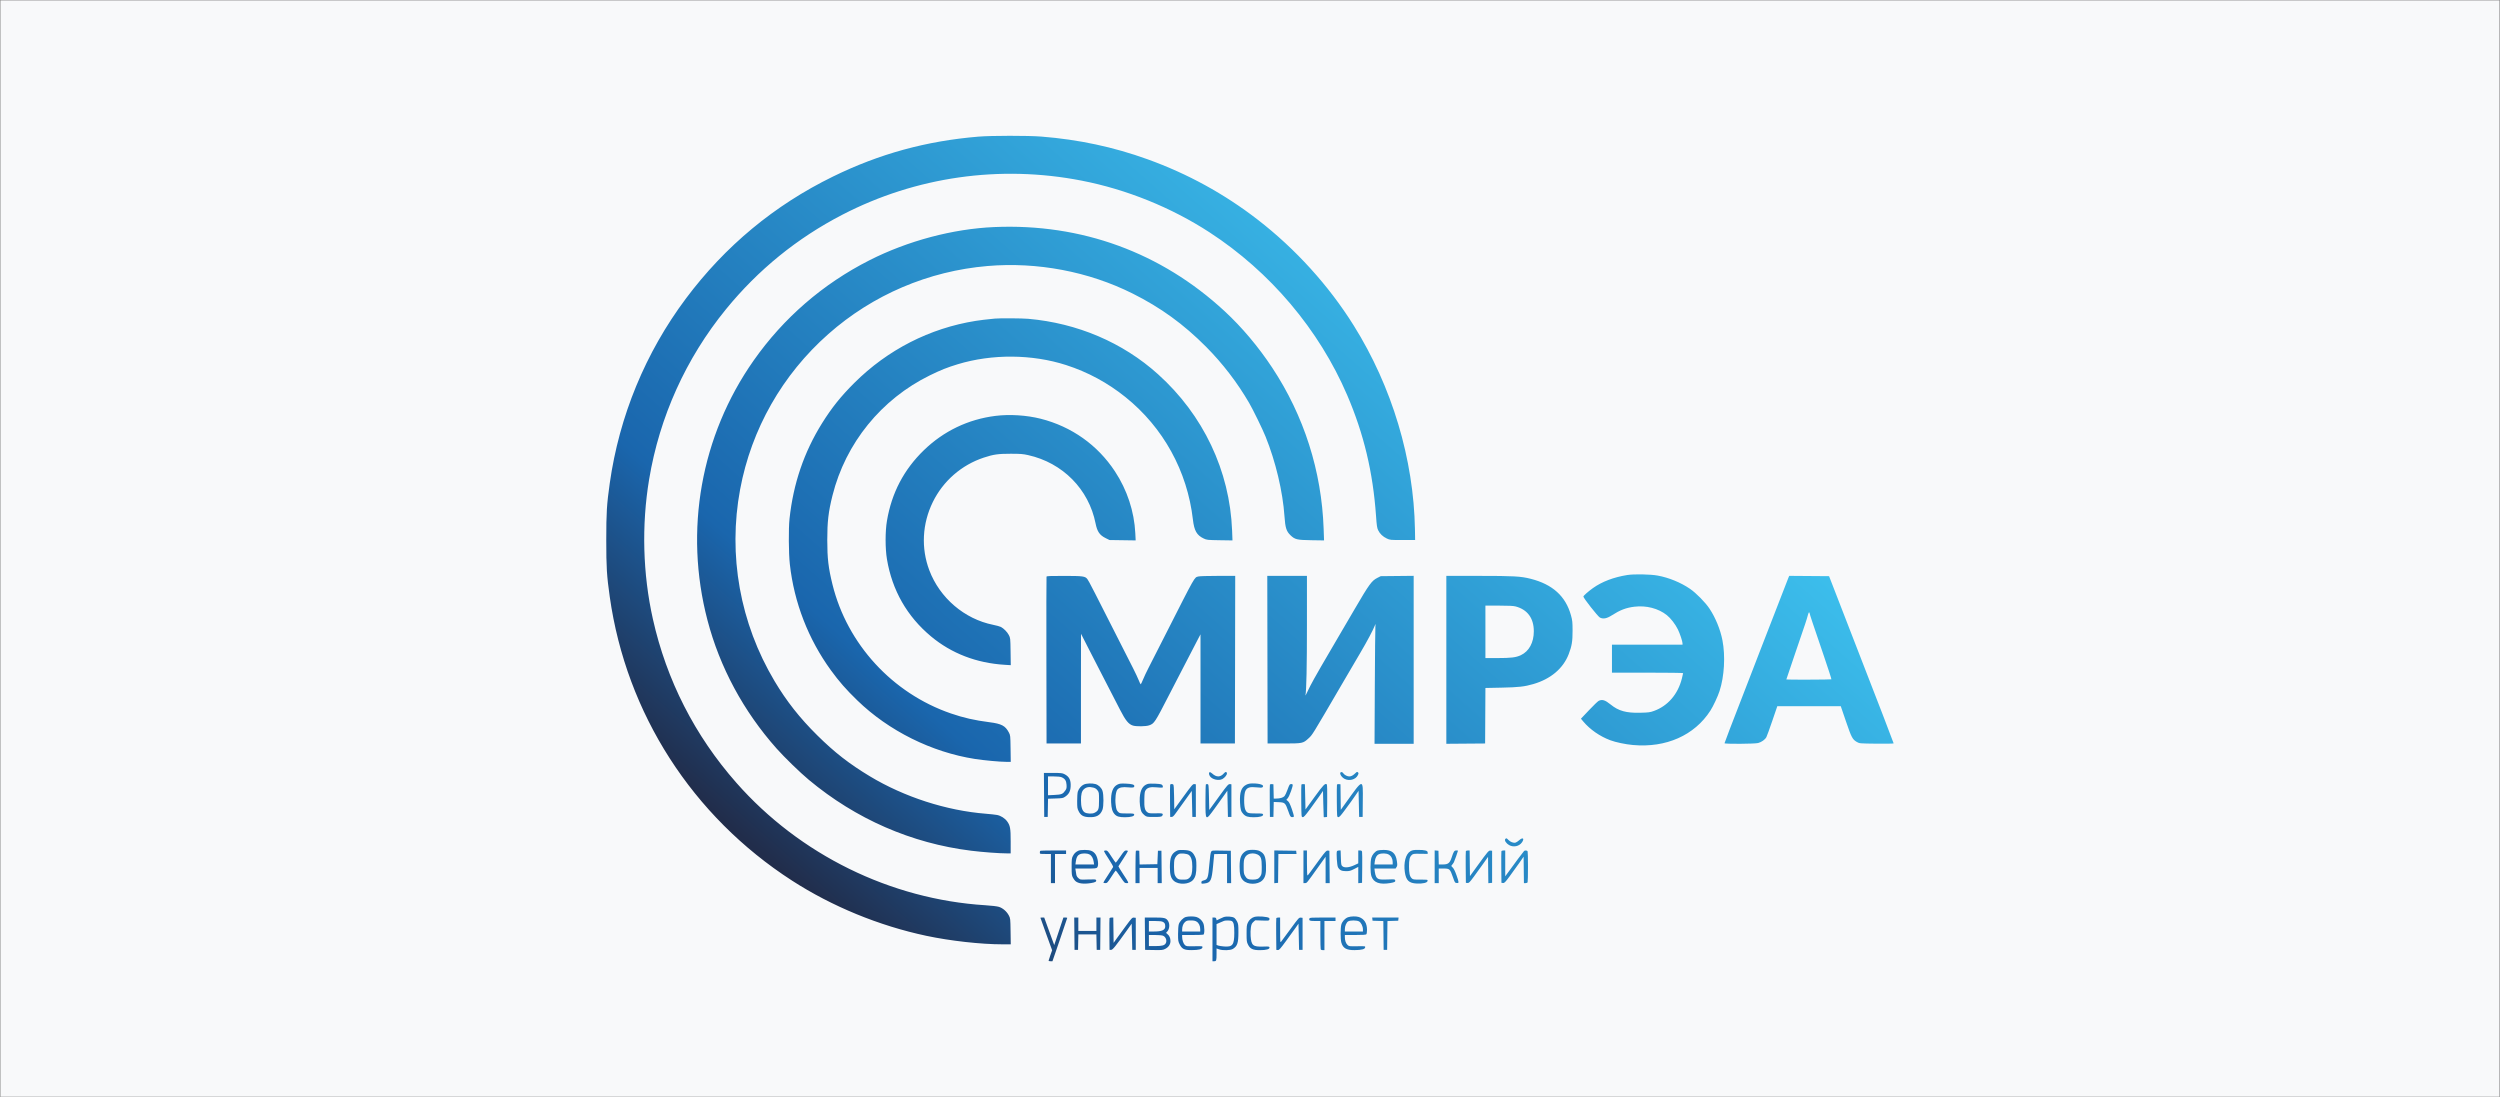 <?xml version="1.0" encoding="UTF-8"?> <svg xmlns="http://www.w3.org/2000/svg" width="4285" height="1880" viewBox="0 0 4285 1880" fill="none"><rect x="0" y="0" width="4285" height="1880" fill="#808080" stroke="none"/><rect x="0.787" y="0.651" width="4283.28" height="1879.03" fill="#F8F9FA"></rect><path fill-rule="evenodd" clip-rule="evenodd" d="M1676.82 234.199C1587.54 241.653 1507.36 263.661 1427.92 302.515C1327.32 351.71 1243.06 421.581 1175.67 511.667C1106.28 604.431 1061.45 713.143 1045.14 828.177C1040 864.481 1039.13 878.511 1039.13 925.604C1039.13 972.696 1040 986.726 1045.14 1023.03C1073.45 1222.8 1186.63 1399.02 1357.44 1509.3C1426.23 1553.7 1506.59 1586.74 1587.85 1604.01C1628.6 1612.67 1681.33 1618.57 1718.12 1618.58L1732.44 1618.58L1732.12 1596.35C1731.8 1574.41 1731.76 1574.05 1729.1 1569C1725.53 1562.24 1718.78 1556.42 1712.13 1554.35C1708.94 1553.37 1699.6 1552.25 1688.82 1551.58C1526.33 1541.42 1370.73 1464.9 1262.22 1341.79C1190.96 1260.94 1142.44 1165.79 1119.02 1060.94C1101.75 983.63 1099.51 900.374 1112.6 821.682C1130.43 714.415 1175.62 614.364 1244.28 530.104C1299.36 462.521 1366.14 408.242 1443.54 368.168C1569.71 302.842 1713.79 282.286 1853.95 309.618C1930.95 324.634 2007.58 355.618 2073.17 398.258C2177.13 465.847 2260.95 565.006 2309.17 677.464C2337.64 743.878 2353.24 809.273 2358.53 884.424C2359.69 900.936 2360.28 904.952 2362.13 908.764C2365.11 914.919 2370.23 919.83 2376.97 922.985C2382.45 925.556 2382.94 925.604 2404.04 925.604H2425.53L2425.23 907.617C2423.16 787.025 2385.93 662.883 2320.37 558.034C2277.41 489.331 2220.5 426.601 2155.64 376.462C2098.39 332.212 2035.61 297.789 1966.91 272.995C1908.49 251.91 1848.83 239.164 1784.86 234.096C1761.92 232.28 1699.09 232.34 1676.82 234.199ZM1704.31 389.172C1633.2 392.234 1555.95 412.775 1490.24 446.099C1410.49 486.536 1343.04 544.91 1291.81 617.835C1201.2 746.809 1172.3 909.201 1212.6 1063C1233.75 1143.75 1274.33 1219.1 1330.97 1282.84C1344.75 1298.33 1371.16 1323.99 1386.43 1336.72C1466.99 1403.83 1562.23 1445.43 1664.33 1458.1C1684.3 1460.58 1712.61 1462.7 1725.76 1462.7H1732.3V1442.4C1732.3 1419.8 1731.47 1415.03 1726.27 1407.86C1722.39 1402.5 1715.48 1398.11 1708.93 1396.85C1706.11 1396.3 1697.51 1395.36 1689.82 1394.75C1621.99 1389.37 1549.96 1366.1 1490.81 1330.47C1455.55 1309.23 1430.33 1289.58 1400.8 1260.35C1370.69 1230.55 1348.18 1201.98 1327.59 1167.42C1268.39 1068.09 1247.5 951.633 1268.6 838.669C1287.88 735.456 1340.85 642.266 1419.92 572.429C1495.91 505.318 1591.32 464.572 1692.69 455.941C1777.8 448.694 1865.82 465.386 1941.22 503.072C1989.36 527.134 2028.61 555.577 2067.17 594.358C2095.67 623.019 2120.91 655.936 2141.11 690.78C2148 702.672 2163.82 735.089 2169.12 748.176C2186.51 791.145 2198.71 842.553 2201.62 885.134C2202.95 904.601 2204.86 910.631 2211.78 917.311C2219.49 924.742 2222.82 925.546 2247.51 925.933L2269.41 926.276L2268.73 906.52C2265.3 807.422 2235.08 712.66 2180.65 630.326C2156.82 594.283 2128.71 560.889 2099.13 533.502C1990.29 432.721 1853.58 382.745 1704.31 389.172ZM1705.31 546.052C1689.87 547.565 1680.46 548.686 1672.32 549.985C1593.66 562.534 1521.36 599.491 1464.34 656.294C1441.3 679.245 1425.54 698.924 1409.04 725.343C1378.14 774.825 1359.67 829.048 1353.25 889.131C1351.43 906.188 1351.72 948.362 1353.79 967.072C1361.05 1032.66 1385.46 1095.65 1424.26 1148.94C1438.41 1168.36 1450.15 1181.76 1469.4 1200.44C1523.17 1252.62 1596.82 1289.28 1671.17 1300.87C1686.58 1303.27 1714 1305.81 1724.62 1305.81L1732.43 1305.82L1732.12 1283.08C1731.8 1260.67 1731.76 1260.28 1729.14 1255.36C1723.06 1243.93 1716.66 1240.55 1696.1 1237.9C1670.23 1234.57 1651.56 1230.33 1629.68 1222.79C1529.51 1188.26 1452.18 1104.06 1426.94 1002.05C1419.85 973.385 1417.96 957.308 1417.94 925.604C1417.92 894.092 1419.92 877.022 1426.91 849.161C1449.41 759.517 1510.56 684.12 1593.85 643.327C1612.67 634.111 1623.5 629.795 1641.57 624.306C1700.36 606.448 1769.12 606.963 1827.26 625.696C1864.42 637.667 1898.39 656.001 1929.04 680.62C1993.86 732.69 2035.09 807.531 2044.63 890.456C2046.83 909.627 2051.26 917.397 2063.17 923.012C2068.48 925.514 2069.43 925.615 2090.57 925.94L2112.47 926.276L2111.83 909.453C2107.88 806.953 2062.52 711.273 1984.7 641.281C1924.36 587.008 1846.57 553.828 1762.29 546.418C1751.74 545.489 1713.55 545.244 1705.31 546.052ZM1706.31 712.816C1659.51 718.644 1617.39 738.832 1583.5 771.681C1549.2 804.934 1528.28 844.92 1520.24 892.628C1517.15 910.952 1517.16 940.068 1520.25 958.579C1529.17 1011.83 1554.72 1056.58 1595.74 1090.76C1630.81 1119.99 1673.59 1136.47 1722.14 1139.48L1732.46 1140.11L1732.13 1116.8C1731.79 1093.77 1731.75 1093.41 1729.12 1088.42C1726.3 1083.07 1720.45 1077.15 1715.38 1074.53C1713.7 1073.66 1707.83 1072.05 1702.33 1070.95C1653.11 1061.09 1610.69 1024.84 1592.82 977.387C1578.53 939.419 1580.68 897.618 1598.85 860.488C1616.47 824.474 1648.03 796.968 1686.24 784.328C1702.73 778.872 1710.7 777.731 1732.3 777.734C1749.01 777.736 1753.27 778.066 1762.17 780.048C1821.48 793.262 1866.17 838.506 1877.81 897.125C1880.58 911.091 1884.82 917.298 1895.02 922.321L1901.68 925.604L1924.11 925.938L1946.53 926.273L1945.92 913.947C1944.08 876.554 1931.96 839.808 1910.96 807.877C1881.24 762.699 1836.62 731.082 1783.68 717.695C1759.74 711.64 1730.53 709.799 1706.31 712.816ZM2789.39 985.545C2766.09 989.233 2746.12 996.803 2730.42 1007.9C2722.62 1013.42 2713.92 1021.1 2713.92 1022.48C2713.92 1025.06 2738.64 1056.54 2742.14 1058.43C2747.67 1061.4 2753.94 1060.27 2762.55 1054.74C2776.79 1045.6 2787.15 1041.63 2801.32 1039.91C2821.78 1037.43 2842.35 1042.76 2856.95 1054.34C2863.61 1059.63 2871.64 1070.03 2875.97 1078.99C2879.5 1086.28 2883.82 1099.31 2883.84 1102.72L2883.86 1104.97H2823.38H2762.9V1128.95V1152.93H2823.88C2857.42 1152.93 2884.86 1153.3 2884.86 1153.74C2884.86 1154.19 2883.9 1158.35 2882.74 1162.99C2875.98 1189.9 2858.73 1209.92 2834.87 1218.55C2828.17 1220.97 2825.68 1221.29 2811.39 1221.65C2787.43 1222.24 2774.2 1218.58 2760.77 1207.64C2751.13 1199.8 2746.02 1198.24 2740.06 1201.32C2738.54 1202.1 2731.1 1209.3 2723.52 1217.3L2709.73 1231.86L2713.73 1236.63C2725.23 1250.37 2742.25 1262.17 2760.17 1268.83C2769.58 1272.33 2785.88 1275.75 2798.76 1276.93C2855.52 1282.12 2904.4 1260.43 2931.66 1217.94C2936.57 1210.29 2944.25 1193.84 2947.3 1184.47C2955.51 1159.2 2957.49 1124.47 2952.27 1097.47C2948.72 1079.15 2940.47 1058.9 2930.24 1043.43C2923.05 1032.56 2907.15 1016.4 2896.54 1009.16C2880.69 998.356 2860.45 990.067 2841.33 986.549C2828.88 984.257 2800.95 983.719 2789.39 985.545ZM1793.74 988.306C1793.48 988.994 1793.38 1053.63 1793.52 1131.95L1793.78 1274.34H1823.26H1852.75V1180.25C1852.75 1128.49 1852.79 1086.22 1852.85 1086.32C1852.9 1086.41 1859.14 1098.62 1866.73 1113.46C1874.32 1128.3 1883.55 1146.29 1887.24 1153.43C1901.7 1181.4 1911.85 1201.09 1919.94 1216.88C1929.24 1235.02 1934.51 1241.44 1941.93 1243.66C1947.75 1245.4 1963.89 1245.19 1969.44 1243.3C1978.42 1240.24 1979.32 1238.86 2004.71 1189.41C2010.63 1177.86 2017.38 1164.82 2019.69 1160.43C2022.01 1156.03 2029.46 1141.64 2036.25 1128.45C2043.03 1115.26 2050.63 1100.6 2053.13 1095.87L2057.67 1087.26V1180.8V1274.34H2087.16H2116.65L2116.91 1130.7L2117.16 987.057L2087.42 987.063C2070.17 987.066 2056.12 987.499 2053.98 988.094C2046.86 990.071 2049.85 984.808 1998.74 1085.48C1985.63 1111.31 1972.12 1137.84 1968.72 1144.44C1965.32 1151.03 1961.02 1160.14 1959.18 1164.67C1957.33 1169.21 1955.53 1172.92 1955.18 1172.92C1954.82 1172.92 1953.33 1169.87 1951.87 1166.15C1950.41 1162.43 1946.15 1153.32 1942.39 1145.92C1870.52 1004.08 1866.4 996.045 1863.75 992.572C1859.99 987.646 1856.38 987.149 1823.98 987.101C1801.05 987.067 1794.1 987.344 1793.74 988.306ZM2172.38 1130.7L2172.63 1274.34H2200.62C2232.47 1274.34 2233.5 1274.13 2242.64 1265.71C2249.65 1259.25 2247.88 1262.11 2299.07 1174.42C2309.34 1156.83 2323.93 1131.94 2331.49 1119.1C2343.67 1098.41 2353.18 1080.51 2356.78 1071.49C2357.89 1068.71 2357.94 1068.86 2357.43 1073.49C2357.14 1076.24 2356.68 1122.67 2356.42 1176.66L2355.95 1274.84H2389.49H2423.04V1130.91V986.969L2394.8 987.263L2366.56 987.557L2360.67 990.54C2351.13 995.37 2346.83 1001.28 2322.45 1043.02C2310.09 1064.17 2298.24 1084.41 2296.12 1087.98C2273.05 1126.89 2250.22 1166.66 2245.87 1175.49C2242.92 1181.5 2239.74 1187.98 2238.8 1189.9C2237.85 1191.83 2237.3 1192.5 2237.56 1191.4C2239.21 1184.49 2240.1 1141.74 2240.1 1069.75L2240.11 987.057H2206.11H2172.12L2172.38 1130.7ZM2479.01 1130.96V1274.87L2512.25 1274.6L2545.49 1274.34L2545.75 1226.77L2546.01 1179.2L2573.74 1178.62C2603.06 1178.02 2612.83 1176.92 2628.06 1172.51C2657.94 1163.85 2679.37 1145.71 2688.8 1121.1C2694.11 1107.23 2695.43 1099.18 2695.39 1080.99C2695.36 1066.26 2695.07 1063.46 2692.68 1054.8C2683.6 1021.88 2661.14 1001.53 2623.41 991.999C2606.49 987.729 2594.5 987.064 2534.24 987.06L2479.01 987.057V1130.96ZM3065.16 990.701C3063.94 993.638 3026.05 1091.25 3014.8 1120.46C3013.32 1124.3 3009.6 1133.97 3006.53 1141.94C3003.46 1149.91 2996.94 1166.77 2992.03 1179.41C2967.13 1243.54 2955.83 1273.02 2955.83 1273.89C2955.83 1275.42 3007.34 1275.11 3013.4 1273.54C3019.3 1272.01 3025.24 1267.78 3027.59 1263.44C3028.5 1261.74 3033.09 1249.11 3037.77 1235.37L3046.3 1210.39H3100.68H3155.07L3163.95 1236.37C3173.51 1264.34 3175.21 1267.52 3182.83 1271.84C3187.22 1274.33 3187.42 1274.34 3216.48 1274.67C3232.56 1274.85 3245.72 1274.62 3245.72 1274.15C3245.72 1273.68 3237.46 1251.95 3227.36 1225.85C3196.93 1147.26 3140.67 1002.02 3137.75 994.552L3135.01 987.557L3100.86 987.294L3066.7 987.031L3065.16 990.701ZM2597.84 1039.47C2618.09 1044.86 2628.96 1059.68 2628.96 1081.94C2628.96 1101.37 2620.77 1116.41 2606.62 1123.03C2598.29 1126.91 2590.1 1127.91 2566.23 1127.93L2545.99 1127.95V1082.99V1038.02L2569.23 1038.03C2586.17 1038.04 2593.92 1038.43 2597.84 1039.47ZM3101.78 1051.36C3101.78 1052.74 3106.25 1066.16 3126.05 1124.12C3133.5 1145.92 3139.33 1164.02 3139.01 1164.34C3138.41 1164.94 3061.79 1165.19 3061.79 1164.59C3061.79 1164.41 3068.13 1145.64 3075.89 1122.87C3083.64 1100.11 3091.67 1076.54 3093.72 1070.49C3095.78 1064.45 3098.03 1057.14 3098.72 1054.26C3099.41 1051.38 3100.38 1049.27 3100.87 1049.57C3101.37 1049.88 3101.78 1050.68 3101.78 1051.36ZM2073.42 1323.51C2071.67 1324.15 2071.86 1327.4 2073.82 1330.39C2077.5 1336.01 2088.73 1338.62 2095.09 1335.33C2099.03 1333.3 2103.32 1327.93 2102.96 1325.49C2102.5 1322.43 2100.53 1322.36 2097.96 1325.33C2091.83 1332.42 2085.04 1332.58 2077.67 1325.81C2076.02 1324.29 2074.11 1323.26 2073.42 1323.51ZM2298.33 1323.52C2295.08 1324.69 2298.68 1331.64 2304.13 1334.7C2312.35 1339.32 2323.6 1336.38 2327.37 1328.62C2328.78 1325.73 2328.8 1325.12 2327.54 1323.85C2326.27 1322.58 2325.68 1322.78 2322.83 1325.48C2318.76 1329.34 2315.94 1330.8 2312.59 1330.8C2309.4 1330.8 2304.66 1328.45 2302.89 1326C2301.22 1323.68 2299.9 1322.96 2298.33 1323.52ZM1789.52 1362.53L1789.78 1400.25H1792.78H1795.78L1796.05 1384.63L1796.33 1369.01L1809.05 1368.6C1820.78 1368.23 1822.06 1368 1825.61 1365.58C1832.05 1361.19 1834.66 1356.39 1835.09 1348.12C1835.68 1336.95 1832.76 1331.13 1824.42 1326.88C1820.81 1325.04 1818.57 1324.8 1804.8 1324.8H1789.25L1789.52 1362.53ZM1819.55 1332.17C1825.33 1334.63 1827.63 1338.12 1828.05 1345.07C1828.38 1350.33 1828.08 1351.81 1826.1 1354.69C1821.72 1361.07 1819.62 1361.95 1807.38 1362.53L1796.28 1363.06V1346.93V1330.8H1806.3C1812.57 1330.8 1817.54 1331.31 1819.55 1332.17ZM1857.74 1344.66C1853.32 1346.66 1849.22 1351.44 1847.42 1356.68C1846.77 1358.57 1846.26 1365.7 1846.26 1372.72C1846.26 1384.19 1846.49 1385.82 1848.74 1390.31C1852.43 1397.65 1856.75 1400.16 1866.5 1400.61C1879.18 1401.18 1885.91 1397.5 1889.59 1387.99C1891.85 1382.15 1891.89 1362.04 1889.66 1355.49C1887.8 1350.04 1882.9 1345.34 1877.52 1343.85C1871.64 1342.22 1862.27 1342.6 1857.74 1344.66ZM1915.63 1344.62C1907.33 1348.54 1903.68 1358.56 1904.46 1375.26C1904.96 1385.8 1906.62 1391.37 1910.53 1395.62C1914.11 1399.5 1918.4 1400.75 1928.22 1400.75C1938.53 1400.75 1944.6 1398.93 1944.03 1396.02C1943.72 1394.44 1942.36 1394.25 1931.57 1394.25C1920.88 1394.25 1919.19 1394.02 1917.25 1392.26C1913.97 1389.3 1913.28 1387.54 1912.24 1379.37C1910.92 1368.94 1912.44 1356.25 1915.39 1353.11C1918.72 1349.57 1924.1 1348.52 1933.82 1349.52C1942.21 1350.38 1944.22 1349.92 1944.22 1347.12C1944.22 1344.75 1939.93 1343.56 1929.82 1343.12C1921.32 1342.76 1919.08 1343 1915.63 1344.62ZM1967 1343.72C1958.72 1346.4 1954.47 1353.79 1953.53 1367.14C1952.9 1376 1954.38 1387.24 1956.77 1391.86C1957.56 1393.39 1959.86 1395.91 1961.89 1397.45C1965.45 1400.16 1965.93 1400.25 1977.85 1400.25C1988 1400.25 1990.42 1399.96 1991.8 1398.58C1992.72 1397.66 1993.2 1396.2 1992.87 1395.35C1992.37 1394.04 1990.42 1393.82 1980.83 1394.02C1970.58 1394.23 1969.1 1394.03 1966.55 1392.16C1962.13 1388.89 1961.01 1384.04 1961.39 1369.59C1961.67 1358.6 1961.99 1356.55 1963.81 1354.1C1967.03 1349.77 1972.14 1348.5 1982.37 1349.5C1987.13 1349.96 1991.51 1350.18 1992.11 1349.98C1994.02 1349.34 1993.28 1345.9 1990.96 1344.66C1988.22 1343.19 1970.73 1342.5 1967 1343.72ZM2136.11 1345.04C2127.55 1349.37 2124.53 1358.02 2125.42 1375.77C2126 1387.4 2127 1390.89 2130.96 1395.12C2135.07 1399.52 2139.04 1400.75 2149.14 1400.75C2159.45 1400.75 2165.51 1398.93 2164.94 1396.02C2164.64 1394.45 2163.28 1394.25 2152.62 1394.25C2139.08 1394.25 2137.29 1393.64 2134.56 1388.04C2131.73 1382.24 2131.83 1360.85 2134.72 1355.34C2137.68 1349.69 2142.48 1348.24 2153.98 1349.54C2160.74 1350.3 2162.94 1350.24 2164.02 1349.23C2167.77 1345.74 2160.11 1342.79 2147.3 1342.79C2142.3 1342.79 2139.42 1343.37 2136.11 1345.04ZM2005.65 1345.05C2005.38 1345.75 2005.28 1358.45 2005.43 1373.28L2005.69 1400.25H2008.15C2010.01 1400.25 2011.66 1398.78 2014.92 1394.25C2017.29 1390.95 2020.91 1385.94 2022.96 1383.11C2025.01 1380.28 2030.29 1372.94 2034.68 1366.8L2042.68 1355.64L2043.18 1377.95L2043.68 1400.25H2046.68H2049.68V1372.27V1344.29L2047.44 1343.97C2044.5 1343.55 2043.36 1344.87 2026.69 1367.8L2012.69 1387.05L2012.42 1366.21C2012.22 1351.08 2011.81 1345.17 2010.92 1344.6C2009.03 1343.4 2006.19 1343.65 2005.65 1345.05ZM2066.88 1344.41C2066.49 1344.8 2066.17 1357.43 2066.17 1372.47C2066.17 1407.87 2065.93 1407.67 2082.16 1385.41C2087.7 1377.82 2094.8 1367.94 2097.94 1363.46L2103.66 1355.3L2104.16 1377.77L2104.66 1400.25H2107.66H2110.65V1372.27V1344.29L2108.42 1343.97C2105.55 1343.56 2103.75 1345.55 2091.02 1363.1C2085.37 1370.89 2078.93 1379.74 2076.71 1382.76L2072.67 1388.26L2072.17 1366.27C2071.69 1345.09 2071.59 1344.28 2069.63 1344C2068.51 1343.84 2067.27 1344.02 2066.88 1344.41ZM2176.61 1344.99C2176.33 1345.72 2176.22 1358.45 2176.36 1373.28L2176.63 1400.25H2179.63H2182.63L2182.91 1387.41L2183.19 1374.56L2191.63 1374.91C2202.28 1375.36 2203.13 1376.14 2207.97 1389.88C2211.32 1399.39 2211.85 1400.27 2214.37 1400.56C2216.05 1400.76 2217.33 1400.33 2217.66 1399.49C2217.96 1398.72 2216.39 1392.96 2214.19 1386.68C2211.3 1378.47 2209.42 1374.66 2207.49 1373.1L2204.8 1370.94L2207.36 1367.89C2210.17 1364.56 2216.65 1346.46 2215.63 1344.81C2214.75 1343.39 2211.57 1343.53 2210.35 1345.04C2209.79 1345.73 2208.07 1349.84 2206.54 1354.19C2205 1358.54 2202.82 1363.17 2201.68 1364.49C2199.43 1367.09 2194.01 1368.71 2187.41 1368.75L2183.19 1368.77L2182.91 1356.53L2182.63 1344.29L2179.87 1343.97C2178.25 1343.79 2176.91 1344.2 2176.61 1344.99ZM2230.59 1344.99C2230.3 1345.72 2230.19 1358.45 2230.34 1373.28C2230.61 1400.23 2230.61 1400.25 2232.81 1400.56C2234.62 1400.82 2236.86 1398.39 2245.24 1387.07C2250.86 1379.48 2258.19 1369.3 2261.53 1364.46L2267.59 1355.65L2268.14 1377.95C2268.44 1390.21 2268.78 1400.39 2268.89 1400.56C2269 1400.74 2270.33 1400.74 2271.84 1400.56L2274.59 1400.25L2274.86 1372.83C2275.02 1356.61 2274.74 1345.04 2274.18 1344.48C2271.53 1341.83 2268.22 1345.23 2253.1 1366.08L2237.61 1387.44L2237.11 1365.87L2236.61 1344.29L2233.85 1343.97C2232.23 1343.79 2230.89 1344.2 2230.59 1344.99ZM2291.56 1344.99C2291.28 1345.72 2291.17 1358.45 2291.32 1373.28C2291.58 1400.09 2291.6 1400.25 2293.75 1400.56C2295.5 1400.8 2297.57 1398.65 2304.3 1389.56C2314.49 1375.82 2317.74 1371.3 2323.85 1362.37L2328.57 1355.46L2329.07 1377.85L2329.57 1400.25H2332.57H2335.57L2335.83 1372.49C2336.21 1333.58 2337.25 1333.42 2305.91 1377.14L2298.12 1388L2297.85 1366.14L2297.58 1344.29L2294.83 1343.97C2293.21 1343.79 2291.86 1344.2 2291.56 1344.99ZM1873.85 1349.92C1877.08 1350.73 1879.1 1352.04 1881.04 1354.58C1883.67 1358.03 1883.74 1358.47 1883.74 1371.87C1883.74 1387.28 1882.96 1389.48 1876.17 1393.07C1872 1395.27 1862.86 1394.85 1858.93 1392.28C1854.83 1389.59 1852.78 1382.72 1852.82 1371.77C1852.85 1361.23 1854.15 1356.16 1857.65 1352.88C1861.72 1349.06 1866.77 1348.13 1873.85 1349.92ZM2579.99 1438.2C2578.2 1440.35 2581.58 1445.64 2586.53 1448.44C2594.13 1452.75 2603.98 1450.65 2608.71 1443.72C2613.28 1437.02 2610.09 1434.57 2603.98 1440.08C2601.8 1442.05 2598.91 1443.94 2597.55 1444.28C2594.04 1445.16 2588.78 1443.17 2585.45 1439.69C2582.2 1436.3 2581.69 1436.16 2579.99 1438.2ZM1847.76 1458.37C1843.33 1460.71 1841.29 1462.74 1838.91 1467.2C1837.01 1470.75 1836.77 1472.8 1836.77 1485.68C1836.77 1498.57 1837.01 1500.61 1838.91 1504.17C1840.08 1506.37 1841.96 1509 1843.08 1510.01C1848 1514.45 1857.34 1515.66 1870.3 1513.52C1877.48 1512.33 1879.69 1510.99 1878.7 1508.42C1878.22 1507.16 1876.05 1507 1864.93 1507.43C1851.72 1507.93 1851.72 1507.93 1848.52 1505.24C1846.37 1503.43 1845.13 1501.34 1844.74 1498.86C1844.42 1496.83 1843.94 1493.71 1843.66 1491.93L1843.17 1488.68H1861.05C1877.11 1488.68 1879.1 1488.49 1880.59 1486.85C1883.56 1483.57 1882 1470.59 1877.89 1464.5C1874.07 1458.83 1869.02 1456.73 1859.25 1456.76C1853.46 1456.78 1849.8 1457.29 1847.76 1458.37ZM2015.72 1458.93C2007.7 1463.58 2005.21 1470.02 2005.2 1486.18C2005.18 1499.12 2006.97 1505.38 2011.9 1509.71C2020.3 1517.08 2038.35 1516.13 2045.09 1507.96C2049.28 1502.88 2050.67 1496.83 2050.6 1484.06C2050.54 1474.12 2050.25 1472.37 2047.88 1467.57C2043.86 1459.42 2040.01 1457.27 2028.76 1456.92C2020.81 1456.67 2019.2 1456.92 2015.72 1458.93ZM2135.6 1458.57C2127.37 1463.58 2124.7 1470.09 2124.67 1485.18C2124.65 1498.31 2126.14 1504.19 2130.69 1508.87C2138.25 1516.66 2155.63 1516.74 2163.57 1509.03C2168.83 1503.92 2170.47 1497.15 2169.93 1482.77C2169.37 1467.87 2167.03 1462.73 2158.93 1458.6C2153.73 1455.95 2139.93 1455.93 2135.6 1458.57ZM2361.06 1457.82C2356.65 1459.57 2352.08 1464.9 2350.54 1470.1C2348.5 1476.97 2348.56 1495.84 2350.65 1501.96C2354.37 1512.89 2364.83 1516.63 2382.97 1513.54C2390.47 1512.26 2392.04 1511.36 2391.36 1508.74C2390.91 1507.02 2389.95 1506.93 2378.52 1507.42C2364.68 1508.02 2361.43 1507.25 2358.78 1502.77C2357.86 1501.22 2356.81 1497.41 2356.45 1494.31L2355.79 1488.68H2373.89H2392L2393.67 1486.13C2395.11 1483.93 2395.2 1482.58 2394.28 1476.08C2392.33 1462.16 2385.83 1456.65 2371.49 1456.77C2367.13 1456.8 2362.43 1457.28 2361.06 1457.82ZM2417.54 1458.97C2409.5 1463.46 2405.48 1478.4 2407.89 1494.84C2409.97 1509.02 2414.96 1513.79 2428.36 1514.39C2438.94 1514.87 2446.4 1513.06 2446.85 1509.91C2447.16 1507.68 2447.06 1507.67 2434.55 1507.67C2422.62 1507.67 2421.82 1507.54 2419.57 1505.3C2416.23 1501.95 2415.05 1496.7 2415.05 1485.18C2415.05 1473.4 2416.1 1468.92 2419.63 1465.62C2422.11 1463.3 2422.76 1463.21 2434.62 1463.38L2447.03 1463.56V1461.18C2447.03 1457.98 2442.32 1456.71 2430.53 1456.73C2423.1 1456.74 2420.84 1457.12 2417.54 1458.97ZM1782.95 1458.37C1782.58 1458.74 1782.28 1460.08 1782.28 1461.37C1782.28 1463.65 1782.49 1463.7 1791.78 1463.7H1801.27V1488.68V1513.66H1804.77H1808.27V1488.68V1463.7H1817.77H1827.26V1460.7V1457.7H1805.44C1793.43 1457.7 1783.31 1458 1782.95 1458.37ZM1892.24 1458.91C1892.24 1459.58 1895.89 1465.64 1900.35 1472.37C1905.06 1479.48 1908.23 1485.24 1907.91 1486.09C1907.6 1486.89 1903.72 1493 1899.29 1499.65C1894.86 1506.3 1891.24 1512.18 1891.24 1512.7C1891.24 1513.23 1892.72 1513.66 1894.52 1513.66C1897.59 1513.66 1898.25 1512.98 1904.62 1503.17C1908.36 1497.4 1911.78 1492.46 1912.2 1492.19C1912.63 1491.93 1916.25 1496.65 1920.24 1502.69C1927.16 1513.15 1927.66 1513.66 1930.97 1513.66C1935.33 1513.66 1935.43 1513.94 1925.01 1498.08C1920.46 1491.16 1916.84 1485.2 1916.97 1484.84C1917.1 1484.48 1920.82 1478.71 1925.22 1472.02C1929.62 1465.34 1933.22 1459.38 1933.22 1458.78C1933.22 1458.19 1931.9 1457.7 1930.27 1457.7C1927.65 1457.7 1926.54 1458.86 1920.18 1468.2C1916.25 1473.97 1912.74 1478.66 1912.38 1478.62C1912.02 1478.59 1908.7 1473.87 1905 1468.13C1898.91 1458.68 1897.99 1457.7 1895.26 1457.7C1893.56 1457.7 1892.24 1458.23 1892.24 1458.91ZM1946.93 1458.32C1946.54 1458.72 1946.22 1471.33 1946.22 1486.35V1513.66H1949.72H1953.21V1500.67V1487.68H1968.71H1984.2V1500.67V1513.66H1987.72H1991.23L1990.97 1485.93L1990.7 1458.2H1987.7H1984.7L1984.2 1469.69L1983.7 1481.19L1968.49 1481.46L1953.28 1481.74L1953 1469.97L1952.72 1458.2L1950.18 1457.91C1948.78 1457.74 1947.32 1457.93 1946.93 1458.32ZM2075.84 1459.93C2074.94 1461.37 2073.84 1469.24 2072.81 1481.52C2070.87 1504.57 2069.99 1507.19 2063.54 1508.91C2059.9 1509.88 2059.17 1510.48 2059.17 1512.51C2059.17 1514.83 2059.39 1514.91 2064.13 1514.35C2075.18 1513.04 2076.83 1509.71 2079.26 1483.75C2080.27 1473 2081.11 1464.09 2081.13 1463.95C2081.15 1463.81 2086.11 1463.7 2092.16 1463.7H2103.16V1488.68V1513.66H2106.67H2110.19L2109.92 1485.93L2109.66 1458.2L2093.45 1457.93C2077.53 1457.66 2077.22 1457.69 2075.84 1459.93ZM2184.13 1485.72V1513.79L2187.38 1513.47L2190.62 1513.16L2190.89 1488.43L2191.16 1463.7H2206.7H2222.24L2221.93 1460.95L2221.61 1458.2L2202.87 1457.93L2184.13 1457.66V1485.72ZM2234.11 1485.68V1513.66L2236.86 1513.62C2239.94 1513.58 2239.05 1514.66 2259.32 1486.32L2272.09 1468.47V1491.07V1513.66H2275.61H2279.12L2278.86 1485.93L2278.59 1458.2L2275.88 1457.89C2273.44 1457.61 2272.07 1459.07 2261.82 1472.88C2255.57 1481.29 2248.49 1490.99 2246.08 1494.43C2243.68 1497.86 2241.35 1500.67 2240.91 1500.67C2240.47 1500.67 2240.11 1491 2240.11 1479.19V1457.7H2237.11H2234.11V1485.68ZM2291.43 1459.25C2290.32 1462.14 2291.66 1483.08 2293.15 1486.09C2295.71 1491.29 2299.42 1493.18 2307.03 1493.17C2312.89 1493.17 2314.82 1492.66 2320.95 1489.52L2328.07 1485.87V1499.83V1513.79L2331.32 1513.47L2334.57 1513.16L2334.85 1487.68C2335 1473.67 2334.88 1461.19 2334.58 1459.95C2334.16 1458.25 2333.31 1457.7 2331.05 1457.7H2328.07V1468.75V1479.79L2321.34 1482.94C2312.71 1486.98 2304.64 1487.77 2301.12 1484.92C2298.82 1483.05 2298.66 1482.25 2298.26 1470.32L2297.84 1457.7H2294.93C2293.23 1457.7 2291.78 1458.34 2291.43 1459.25ZM2459.02 1485.62V1513.66H2462.52H2466.02V1501.17V1488.68H2473.58C2484.89 1488.68 2485.26 1489.02 2490.55 1504.17C2493.54 1512.75 2493.83 1513.18 2496.85 1513.47C2500.97 1513.88 2500.94 1512.94 2496.35 1499.92C2493.91 1493.02 2491.75 1488.66 2489.88 1486.9C2487.13 1484.31 2487.11 1484.2 2488.92 1482.22C2489.93 1481.1 2491.32 1479.11 2492 1477.8C2493.04 1475.77 2499.01 1458.95 2499.01 1458.02C2499.01 1457.84 2497.67 1457.7 2496.03 1457.7C2492.61 1457.7 2491.55 1459.33 2488.07 1469.92C2484.96 1479.41 2482.03 1481.69 2472.97 1481.69H2466.08L2465.8 1469.94L2465.52 1458.2L2462.27 1457.89L2459.02 1457.58V1485.62ZM2512.45 1458.97C2512.18 1459.66 2512.09 1472.14 2512.23 1486.7L2512.5 1513.16L2515.21 1513.47C2517.62 1513.75 2518.83 1512.56 2526.28 1502.48C2530.87 1496.27 2538.2 1486.11 2542.56 1479.92L2550.49 1468.66L2550.76 1491.22L2551.02 1513.79L2554.25 1513.47L2557.48 1513.16V1485.68V1458.2L2554.8 1457.89C2551.67 1457.53 2550.58 1458.8 2531.76 1484.72L2519.5 1501.62L2519.23 1479.66L2518.96 1457.7H2515.95C2514.29 1457.7 2512.72 1458.27 2512.45 1458.97ZM2573.43 1458.97C2573.16 1459.66 2573.06 1472.14 2573.21 1486.7L2573.48 1513.16L2576.13 1513.47C2578.46 1513.74 2579.78 1512.42 2587.3 1502.31C2591.99 1496.01 2599.35 1485.8 2603.65 1479.62L2611.46 1468.39L2611.73 1491.02L2612 1513.66H2614.87C2616.57 1513.66 2617.99 1513.01 2618.35 1512.08C2618.69 1511.21 2618.96 1499.33 2618.96 1485.68C2618.96 1472.03 2618.69 1460.15 2618.35 1459.28C2617.73 1457.65 2614.27 1457.18 2612.4 1458.47C2611.52 1459.08 2595.46 1480.59 2583.18 1497.62L2579.97 1502.06V1479.88V1457.7H2576.95C2575.28 1457.7 2573.7 1458.27 2573.43 1458.97ZM1867.25 1464.45C1871.15 1466.4 1873.69 1470.85 1874.65 1477.44L1875.27 1481.69H1859.28H1843.3L1843.91 1476.94C1844.85 1469.69 1846.62 1466.26 1850.38 1464.41C1854.8 1462.23 1862.84 1462.25 1867.25 1464.45ZM2037.43 1465.23C2041.72 1468.36 2043.66 1474.75 2043.62 1485.68C2043.58 1496.79 2042.19 1501.65 2038.04 1505.14C2035.42 1507.34 2034.09 1507.67 2027.69 1507.67C2021.36 1507.67 2019.94 1507.33 2017.44 1505.23C2015.85 1503.89 2014.01 1501.02 2013.37 1498.87C2011.94 1494.12 2011.82 1477.49 2013.17 1472.78C2014.24 1469.04 2017.58 1464.97 2020.69 1463.6C2024.18 1462.06 2034.46 1463.07 2037.43 1465.23ZM2155.1 1464.45C2161.28 1467.56 2162.63 1471.39 2162.63 1485.68C2162.63 1496.86 2162.4 1498.55 2160.41 1501.75C2157.58 1506.3 2154.51 1507.67 2147.14 1507.67C2139.54 1507.67 2136.94 1506.41 2134.03 1501.32C2131.91 1497.62 2131.65 1495.95 2131.66 1485.68C2131.66 1476.21 2132.01 1473.49 2133.65 1470.19C2136.06 1465.36 2140.85 1462.7 2147.14 1462.7C2149.61 1462.7 2153.2 1463.49 2155.1 1464.45ZM2379.99 1464.53C2384.27 1466.82 2387.05 1471.9 2387.05 1477.42V1481.69H2371.42H2355.78L2356.37 1476.74C2357.16 1470.1 2359.53 1465.83 2363.37 1464.16C2367.94 1462.18 2375.93 1462.35 2379.99 1464.53ZM2032.4 1571.75C2027.9 1573.04 2021.9 1579.3 2020.42 1584.25C2019.73 1586.53 2019.19 1593.85 2019.19 1600.78C2019.19 1612.38 2019.38 1613.6 2021.94 1618.65C2026.03 1626.73 2029.89 1628.56 2042.68 1628.48C2054.79 1628.41 2060.54 1626.95 2060.99 1623.83C2061.3 1621.65 2061.2 1621.64 2047.33 1621.86C2033.93 1622.07 2033.26 1621.99 2030.87 1619.75C2028.3 1617.34 2026.19 1610.99 2026.19 1605.65V1602.59H2043.6C2053.17 1602.59 2061.72 1602.32 2062.59 1601.99C2064.95 1601.08 2064.75 1587.47 2062.29 1582.07C2060.05 1577.14 2055.37 1573.04 2050.4 1571.66C2045.89 1570.41 2036.88 1570.45 2032.4 1571.75ZM2097.1 1572.01C2095.15 1572.76 2091.71 1574.32 2089.46 1575.46L2085.37 1577.55L2084.75 1575.08C2084.26 1573.15 2083.48 1572.62 2081.15 1572.62H2078.17V1610.09V1647.56H2081.06C2084.79 1647.56 2085.16 1646.42 2085.16 1635.03V1625.67L2089.29 1627.12C2095.73 1629.39 2108.87 1629.05 2113.06 1626.49C2120.86 1621.74 2122.65 1616.33 2122.65 1597.6C2122.65 1585.55 2122.4 1583.61 2120.35 1579.45C2119.09 1576.88 2116.88 1574.01 2115.44 1573.07C2112.01 1570.82 2101.73 1570.22 2097.1 1572.01ZM2149.93 1571.61C2145.18 1573.04 2140.95 1576.79 2138.77 1581.52C2136.92 1585.51 2136.64 1587.94 2136.64 1600.1C2136.64 1612.76 2136.87 1614.54 2138.99 1618.85C2142.68 1626.35 2147.38 1628.58 2159.51 1628.58C2170.46 1628.58 2176.53 1626.83 2175.93 1623.85C2175.61 1622.26 2174.48 1622.12 2165.06 1622.43C2147.59 1623.01 2144.74 1620.62 2143.56 1604.4C2143.22 1599.83 2143.43 1593.18 2144.02 1589.6C2144.89 1584.29 2145.66 1582.59 2148.26 1580.24L2151.44 1577.38L2163.28 1577.8C2174.25 1578.19 2175.16 1578.08 2175.72 1576.32C2176.06 1575.27 2175.93 1574.02 2175.44 1573.53C2173.05 1571.14 2155.8 1569.84 2149.93 1571.61ZM2310.58 1572.12C2305.42 1573.94 2300.52 1579.3 2299.01 1584.78C2297.49 1590.31 2297.47 1609.81 2298.98 1615.29C2301.69 1625.15 2307.65 1628.61 2321.72 1628.5C2333.71 1628.41 2339.44 1626.93 2339.88 1623.83C2340.2 1621.65 2340.1 1621.64 2326.23 1621.86C2312.67 1622.07 2312.18 1622.01 2309.67 1619.66C2306.79 1616.97 2305.09 1612.03 2305.09 1606.34L2305.08 1602.59H2322.87C2335.38 1602.59 2341.02 1602.24 2341.87 1601.4C2342.56 1600.71 2343.06 1597.42 2343.06 1593.65C2343.04 1582.43 2338.22 1574.84 2329.17 1571.77C2324.59 1570.22 2315.47 1570.39 2310.58 1572.12ZM1783.28 1573.1C1783.28 1573.36 1787.8 1585.99 1793.32 1601.15L1803.35 1628.73L1800.31 1637.28C1798.64 1641.98 1797.27 1646.22 1797.27 1646.69C1797.27 1647.17 1798.77 1647.56 1800.59 1647.56H1803.91L1816.59 1610.72C1823.56 1590.46 1829.26 1573.6 1829.26 1573.25C1829.26 1572.9 1827.78 1572.62 1825.97 1572.62H1822.68L1814.82 1596.24L1806.95 1619.86L1803.32 1609.98C1801.33 1604.54 1797.47 1593.92 1794.74 1586.37L1789.78 1572.64L1786.53 1572.63C1784.74 1572.62 1783.28 1572.83 1783.28 1573.1ZM1841.49 1600.35L1841.76 1628.08H1844.76H1847.76L1848.03 1614.84L1848.31 1601.6H1863.75H1879.19L1879.46 1614.84L1879.74 1628.08H1882.74H1885.74L1886.01 1600.35L1886.27 1572.62H1882.76H1879.24V1584.11V1595.6H1863.75H1848.26V1584.11V1572.62H1844.74H1841.23L1841.49 1600.35ZM1901.69 1573.88C1901.42 1574.58 1901.32 1587.06 1901.47 1601.61L1901.73 1628.08H1904.4C1907.17 1628.08 1911.57 1622.64 1932.26 1593.63L1939.72 1583.17L1940.22 1605.62L1940.72 1628.08H1943.72H1946.72V1600.6V1573.12L1943.61 1572.81C1940.66 1572.53 1939.93 1573.28 1929.57 1587.3C1923.56 1595.44 1916.41 1605.23 1913.69 1609.07L1908.73 1616.04L1908.46 1594.33L1908.19 1572.62H1905.18C1903.53 1572.62 1901.95 1573.19 1901.69 1573.88ZM1962.45 1600.35L1962.71 1628.08L1977.71 1628.35C1991.61 1628.6 1993.03 1628.45 1997.19 1626.35C2003 1623.41 2006.19 1618.64 2006.19 1612.89C2006.19 1607.8 2004.3 1603.6 2000.73 1600.8C1998.5 1599.05 1998.39 1598.68 1999.77 1597.54C2004.38 1593.72 2005.6 1584.43 2002.24 1578.91C1998.82 1573.32 1996.16 1572.62 1978.24 1572.62H1962.18L1962.45 1600.35ZM2187.58 1573.88C2187.31 1574.58 2187.21 1587.06 2187.36 1601.61L2187.63 1628.08L2190.15 1628.37C2192.35 1628.63 2194.1 1626.71 2204.26 1612.88C2210.64 1604.2 2218.06 1593.95 2220.74 1590.1L2225.61 1583.11L2226.11 1605.59L2226.61 1628.08H2229.61H2232.61V1600.6V1573.12L2229.51 1572.82C2226.54 1572.53 2225.79 1573.35 2212.01 1592.16C2204.1 1602.97 2196.85 1612.78 2195.9 1613.95C2194.27 1615.98 2194.19 1615.05 2194.16 1594.35L2194.12 1572.62H2191.09C2189.43 1572.62 2187.84 1573.19 2187.58 1573.88ZM2244.47 1574.12C2243.04 1577.83 2244.72 1578.61 2254.07 1578.61H2263.1V1602.01C2263.1 1614.88 2263.37 1626.12 2263.7 1626.99C2264.06 1627.93 2265.49 1628.58 2267.2 1628.58H2270.09V1603.59V1578.61H2279.59H2289.09V1575.61V1572.62H2267.06C2248.41 1572.62 2244.95 1572.85 2244.47 1574.12ZM2352.25 1575.37L2352.56 1578.11L2361.79 1578.4L2371.02 1578.69L2371.29 1603.38L2371.55 1628.08H2374.55H2377.55L2377.82 1603.38L2378.09 1578.69L2387.32 1578.4L2396.55 1578.11L2396.86 1575.37L2397.18 1572.62H2374.55H2351.93L2352.25 1575.37ZM2050.99 1579.64C2054.84 1581.99 2057.18 1586.87 2057.18 1592.57V1596.6H2041.68H2026.19L2026.19 1593.35C2026.2 1587.8 2028.12 1582.84 2031.29 1580.18C2033.9 1577.98 2035.3 1577.61 2041.01 1577.62C2045.93 1577.62 2048.54 1578.15 2050.99 1579.64ZM2111.08 1578.57C2114.56 1580.43 2115.66 1585.43 2115.6 1599.1C2115.51 1619.6 2112.66 1623.38 2098.14 1622.26C2093.96 1621.94 2089.32 1621.21 2087.85 1620.65L2085.16 1619.63V1601.76V1583.88L2090.91 1581.36C2094.07 1579.97 2097.33 1578.6 2098.16 1578.3C2100.73 1577.39 2109.2 1577.57 2111.08 1578.57ZM2329.2 1579.18C2332.8 1581.04 2336.01 1587.47 2336.05 1592.85L2336.07 1596.6H2320.57H2305.08V1592.62C2305.08 1587.1 2307.81 1580.83 2310.95 1579.12C2314.54 1577.17 2325.39 1577.21 2329.2 1579.18ZM1993.13 1580.07C1996.35 1581.74 1997.2 1583.4 1997.2 1588.03C1997.2 1594.05 1991.49 1596.6 1978.06 1596.6H1969.21V1587.61V1578.61H1979.75C1987.05 1578.61 1991.17 1579.06 1993.13 1580.07ZM1993.08 1603.7C1998.04 1605.43 2000.64 1612.03 1998.17 1616.64C1996.14 1620.42 1991.94 1621.58 1980.25 1621.58H1969.21V1612.09V1602.59H1979.56C1985.25 1602.59 1991.33 1603.09 1993.08 1603.7Z" fill="url(#paint0_linear_42_144)"></path><defs><linearGradient id="paint0_linear_42_144" x1="2437.96" y1="371.54" x2="1402.87" y2="1548.33" gradientUnits="userSpaceOnUse"><stop stop-color="#3CBEEC"></stop><stop offset="0.763" stop-color="#1A66AD"></stop><stop offset="1" stop-color="#212D4B"></stop></linearGradient></defs></svg> 